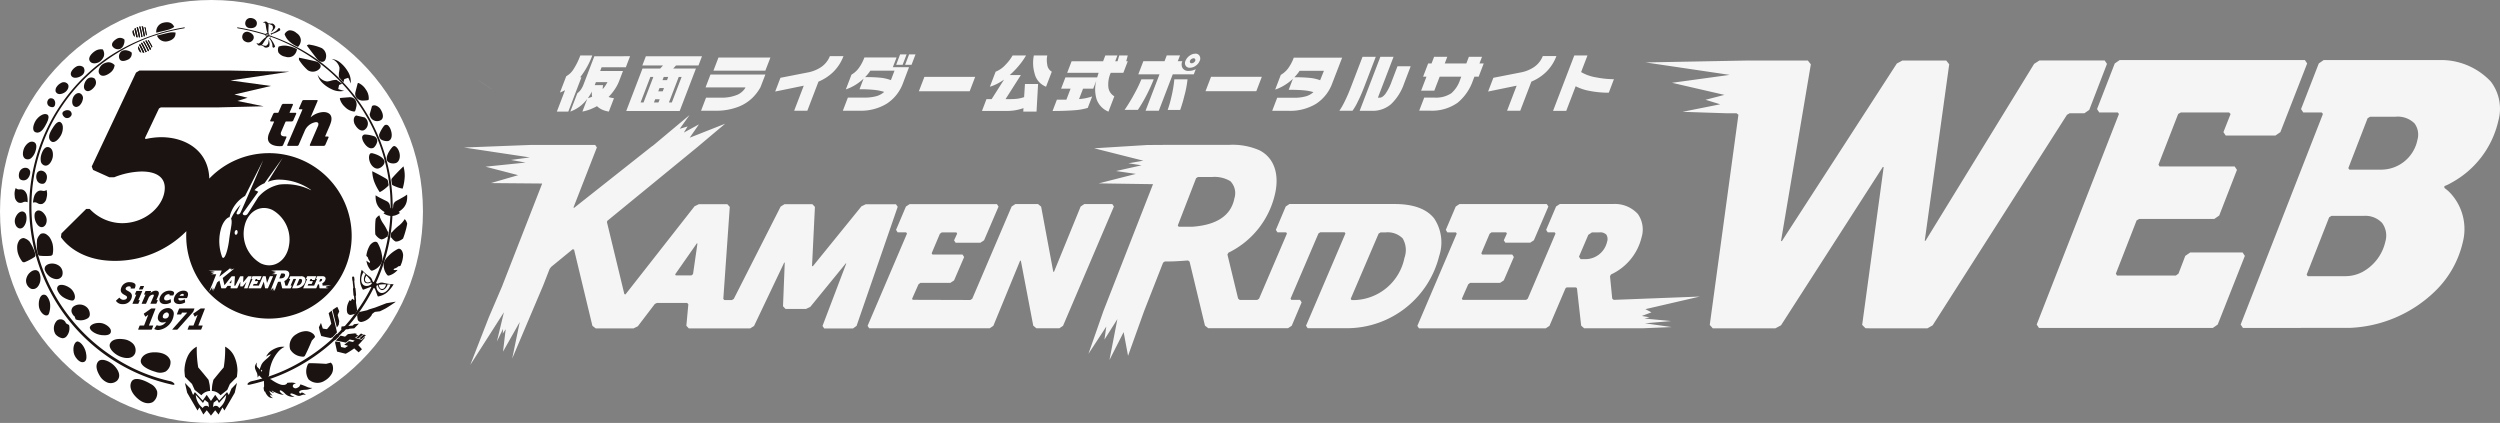 <svg id="logo_ft" xmlns="http://www.w3.org/2000/svg" width="277.805" height="47" viewBox="0 0 277.805 47">
  <rect x="0" y="0" width="277.805" height="47" fill="#808080" stroke="none"/>
  <g id="_50th_白黒" data-name="50th_白黒" transform="translate(0 0.113)">
    <circle id="椭圆_3" data-name="椭圆 3" cx="23.5" cy="23.5" r="23.5" transform="translate(0 -0.113)" fill="#fff"/>
    <path id="路径_1903" data-name="路径 1903" d="M313.916,212.445a20.139,20.139,0,0,1-6.393-2.616,20.2,20.2,0,0,1-.621-33.842,21.5,21.5,0,0,1,8.37-3.244c.053-.009.083.088-.041.108a24.034,24.034,0,0,0-3.853,1.008A20.862,20.862,0,0,0,307,176.124a20.008,20.008,0,0,0-7.5,23.394,19.991,19.991,0,0,0,8.191,10.053,18.7,18.7,0,0,0,6.016,2.489C314.1,212.143,314.416,212.555,313.916,212.445Z" transform="translate(-294.787 -169.815)" fill="#1a1311"/>
    <path id="路径_1904" data-name="路径 1904" d="M440.073,212.445a20.141,20.141,0,0,0,6.393-2.616,20.2,20.2,0,0,0,.62-33.842,21.5,21.5,0,0,0-8.37-3.244c-.053-.009-.083.088.041.108a24.031,24.031,0,0,1,3.853,1.008,20.854,20.854,0,0,1,4.384,2.265,19.96,19.96,0,0,1-.689,33.447,18.694,18.694,0,0,1-6.016,2.489C439.89,212.143,439.573,212.555,440.073,212.445Z" transform="translate(-412.315 -169.815)" fill="#1a1311"/>
    <g id="组_2258" data-name="组 2258" transform="translate(41.008 16.115)">
      <path id="路径_1905" data-name="路径 1905" d="M529.582,258.727c.074.291-.251.692-.639.807s-.834-.262-1-.778-.018-.853.111-.9a.493.493,0,0,1,.288.02C528.831,258,529.479,258.323,529.582,258.727Z" transform="translate(-527.872 -257.048)" fill="#1a1311"/>
      <path id="路径_1906" data-name="路径 1906" d="M539.852,254.613c.1.281.6.427.985.3s.537-.689.379-1.207-.47-.712-.6-.679a.494.494,0,0,0-.226.18C540.058,253.59,539.708,254.223,539.852,254.613Z" transform="translate(-537.856 -253.024)" fill="#1a1311"/>
    </g>
    <g id="组_2259" data-name="组 2259" transform="translate(40.234 13.756)">
      <path id="路径_1907" data-name="路径 1907" d="M523.462,245.212a3.653,3.653,0,0,1,1.114.226.605.605,0,0,1,.27.534,1.262,1.262,0,0,1-.386.7c-.461.27-.925-.244-1.1-.557a1.194,1.194,0,0,1-.2-.594A.33.33,0,0,1,523.462,245.212Z" transform="translate(-523.157 -244.137)" fill="#1a1311"/>
      <path id="路径_1908" data-name="路径 1908" d="M535.2,238.762a3.658,3.658,0,0,0-.56.989.606.606,0,0,0,.226.554,1.262,1.262,0,0,0,.78.166c.506-.17.423-.858.3-1.195a1.194,1.194,0,0,0-.315-.543A.329.329,0,0,0,535.2,238.762Z" transform="translate(-532.744 -238.666)" fill="#1a1311"/>
    </g>
    <g id="组_2260" data-name="组 2260" transform="translate(39.31 11.593)">
      <path id="路径_1909" data-name="路径 1909" d="M517.8,232.354c.187.046.949.216.949.216a1.252,1.252,0,0,1,.236.255.835.835,0,0,1-.3,1.153c-.258.144-.688,0-1.047-.66C517.537,233.138,517.41,232.55,517.8,232.354Z" transform="translate(-517.534 -231.228)" fill="#1a1311"/>
      <path id="路径_1910" data-name="路径 1910" d="M528.528,225.576c-.049.186-.264.937-.264.937a1.255,1.255,0,0,0,.111.329.836.836,0,0,0,1.157.287c.25-.158.331-.6-.079-1.234C529.342,225.722,528.886,225.329,528.528,225.576Z" transform="translate(-526.501 -225.497)" fill="#1a1311"/>
    </g>
    <g id="组_2261" data-name="组 2261" transform="translate(37.766 9.109)">
      <path id="路径_1911" data-name="路径 1911" d="M509.183,220.006a.716.716,0,0,1,.644.263.953.953,0,0,1,.127.829,2.255,2.255,0,0,1-.114.413.132.132,0,0,1-.108.086,1.669,1.669,0,0,1-1.033-.516,1.863,1.863,0,0,1-.559-.889c-.007-.052.01-.1.057-.106C508.331,220.072,508.792,220.034,509.183,220.006Z" transform="translate(-508.137 -218.421)" fill="#1a1311"/>
      <path id="路径_1912" data-name="路径 1912" d="M518.549,211.378a.716.716,0,0,0,.151.679.953.953,0,0,0,.8.266,2.253,2.253,0,0,0,.426-.043.132.132,0,0,0,.1-.092,1.67,1.67,0,0,0-.334-1.106,1.864,1.864,0,0,0-.781-.7c-.05-.016-.1-.007-.114.038C518.759,210.55,518.643,211,518.549,211.378Z" transform="translate(-516.816 -210.373)" fill="#1a1311"/>
    </g>
    <g id="组_2262" data-name="组 2262" transform="translate(35.285 6.434)">
      <path id="路径_1913" data-name="路径 1913" d="M494.1,205.358a2.243,2.243,0,0,0,.514-.111,2.434,2.434,0,0,1,.506-.069.124.124,0,0,1,.069.029l.588.4c-.069.024-.346.134-.346.134l-.1.454a4.137,4.137,0,0,0,.662.2,2.079,2.079,0,0,1-1.408-.186,3.619,3.619,0,0,1-1.089-.775,1.8,1.8,0,0,1-.456-.865,1.207,1.207,0,0,0,.346.461A1.342,1.342,0,0,0,494.1,205.358Z" transform="translate(-493.034 -202.85)" fill="#1a1311"/>
      <path id="路径_1914" data-name="路径 1914" d="M503.305,195.056a2.247,2.247,0,0,1-.053.523,2.415,2.415,0,0,0-.012.511.124.124,0,0,0,.036.065c.019.022.413.479.466.539.016-.071.095-.358.095-.358l.439-.153a4.153,4.153,0,0,1,.274.636,2.079,2.079,0,0,0-.342-1.378,3.621,3.621,0,0,0-.892-1,1.8,1.8,0,0,0-.911-.356,1.208,1.208,0,0,1,.5.292A1.343,1.343,0,0,1,503.305,195.056Z" transform="translate(-500.866 -194.088)" fill="#1a1311"/>
    </g>
    <g id="组_2263" data-name="组 2263" transform="translate(33.216 4.837)">
      <path id="路径_1915" data-name="路径 1915" d="M480.444,193.252c.668.131,1.631.351,1.935.429a.786.786,0,0,1,.381.265.392.392,0,0,1-.022.52,1.022,1.022,0,0,1-1.324.174,5.336,5.336,0,0,1-.9-1.041.291.291,0,0,1-.078-.153A1.245,1.245,0,0,1,480.444,193.252Z" transform="translate(-480.434 -191.792)" fill="#1a1311"/>
      <path id="路径_1916" data-name="路径 1916" d="M485.792,184.465c.4.551,1,1.333,1.2,1.576a.785.785,0,0,0,.4.235.392.392,0,0,0,.463-.238,1.022,1.022,0,0,0-.4-1.274,5.34,5.34,0,0,0-1.323-.381.292.292,0,0,0-.171-.007A1.225,1.225,0,0,0,485.792,184.465Z" transform="translate(-484.912 -184.366)" fill="#1a1311"/>
    </g>
    <g id="组_2264" data-name="组 2264" transform="translate(30.886 3.245)">
      <path id="路径_1917" data-name="路径 1917" d="M466.331,185.192a1.9,1.9,0,0,1,.982-.079,3.362,3.362,0,0,1,1.047.365,1.072,1.072,0,0,1-.41.735.984.984,0,0,1-.888.1,1.124,1.124,0,0,1-.754-.458A.814.814,0,0,1,466.331,185.192Z" transform="translate(-466.249 -183.373)" fill="#1a1311"/>
      <path id="路径_1918" data-name="路径 1918" d="M470.751,175.119a1.9,1.9,0,0,0,.547.819,3.36,3.36,0,0,0,.936.594,1.072,1.072,0,0,0,.321-.778.984.984,0,0,0-.476-.756,1.124,1.124,0,0,0-.826-.307A.815.815,0,0,0,470.751,175.119Z" transform="translate(-470.011 -174.679)" fill="#1a1311"/>
    </g>
    <g id="组_2265" data-name="组 2265" transform="translate(14.726 2.821)">
      <path id="路径_1919" data-name="路径 1919" d="M376.134,173.431c-.039-.244-.115-.683-.173-.936a.722.722,0,0,1,.126.084l0,.007c.041.227.091.547.127.783A.213.213,0,0,1,376.134,173.431Z" transform="translate(-374.633 -172.429)" fill="#1a1311"/>
      <path id="路径_1920" data-name="路径 1920" d="M367.962,174.463a7.645,7.645,0,0,1,.186.746.328.328,0,0,1-.142-.126.618.618,0,0,1-.121-.295.373.373,0,0,1,0-.137A.432.432,0,0,1,367.962,174.463Z" transform="translate(-367.879 -174.074)" fill="#1a1311"/>
      <path id="路径_1921" data-name="路径 1921" d="M369.521,174.247c-.05-.006-.1-.012-.144-.021-.053-.239-.161-.723-.216-.921a.877.877,0,0,1,.13-.087l0,.007A9.245,9.245,0,0,1,369.521,174.247Z" transform="translate(-368.95 -173.035)" fill="#1a1311"/>
      <path id="路径_1922" data-name="路径 1922" d="M371.044,173.664c-.048,0-.093.009-.134.008a9.151,9.151,0,0,0-.243-1.064l-.008-.021a.976.976,0,0,1,.133-.056l.01.028A9.665,9.665,0,0,1,371.044,173.664Z" transform="translate(-370.202 -172.46)" fill="#1a1311"/>
      <path id="路径_1923" data-name="路径 1923" d="M372.769,173.28l-.115.017a6.8,6.8,0,0,0-.237-1.138l-.005-.014a.349.349,0,0,1,.088-.023c.014,0,.024,0,.038-.006A8.919,8.919,0,0,1,372.769,173.28Z" transform="translate(-371.667 -172.112)" fill="#1a1311"/>
      <path id="路径_1924" data-name="路径 1924" d="M374.3,173.218c-.048-.248-.187-.931-.239-1.121a.463.463,0,0,1,.151.018,9.218,9.218,0,0,1,.207,1.052A.7.7,0,0,1,374.3,173.218Z" transform="translate(-373.042 -172.096)" fill="#1a1311"/>
      <path id="路径_1925" data-name="路径 1925" d="M369.493,173.036c-.036-.237-.086-.557-.127-.783l0-.007a.728.728,0,0,0-.126-.084c.058.253.134.692.173.936A.212.212,0,0,0,369.493,173.036Zm-.21.131a9.244,9.244,0,0,0-.207-1.052.462.462,0,0,0-.151-.018c.052.191.191.873.239,1.121A.7.7,0,0,0,369.283,173.167Zm-.5-1.068c-.014.005-.024,0-.038.006a.347.347,0,0,0-.088.023l.005.014a6.8,6.8,0,0,1,.237,1.138l.115-.017A8.913,8.913,0,0,0,368.781,172.1Zm-.271.1-.01-.028a.972.972,0,0,0-.133.056l.008.021a9.147,9.147,0,0,1,.243,1.064c.041,0,.086-.007.134-.008A9.676,9.676,0,0,0,368.51,172.2Zm-.257.092,0-.007a.874.874,0,0,0-.13.087c.054.2.163.682.216.921.043.009.094.015.144.021A9.246,9.246,0,0,0,368.253,172.288Zm-.259.2a.432.432,0,0,0-.078.188c.032.134.08.293.122.431a.328.328,0,0,0,.142.126A7.637,7.637,0,0,0,367.994,172.485Z" transform="translate(-367.91 -172.096)" fill="#1a1311"/>
      <path id="路径_1926" data-name="路径 1926" d="M378.169,181.382c.124.213.343.6.458.834a.721.721,0,0,0,.045-.145l0-.007c-.112-.2-.276-.481-.4-.686A.214.214,0,0,0,378.169,181.382Z" transform="translate(-376.479 -179.849)" fill="#1a1311"/>
      <path id="路径_1927" data-name="路径 1927" d="M372.014,186.236a7.672,7.672,0,0,0-.329-.7.327.327,0,0,0-.03.187.618.618,0,0,0,.093.3.379.379,0,0,0,.086.106A.433.433,0,0,0,372.014,186.236Z" transform="translate(-371.033 -183.332)" fill="#1a1311"/>
      <path id="路径_1928" data-name="路径 1928" d="M372.471,184.015c-.035.037-.07.073-.1.107.11.218.333.662.416.849a.9.9,0,0,0,.155-.015l0-.007A9.322,9.322,0,0,0,372.471,184.015Z" transform="translate(-371.635 -182.057)" fill="#1a1311"/>
      <path id="路径_1929" data-name="路径 1929" d="M373.726,183.01c-.038.03-.078.052-.109.079a9.165,9.165,0,0,1,.485.977l.008.021a.966.966,0,0,0,.138-.041l-.01-.029A9.663,9.663,0,0,0,373.726,183.01Z" transform="translate(-372.674 -181.217)" fill="#1a1311"/>
      <path id="路径_1930" data-name="路径 1930" d="M375.141,182.179l-.1.06a6.81,6.81,0,0,1,.537,1.031l.005.014a.342.342,0,0,0,.083-.038c.014-.005.019-.015.033-.02A8.9,8.9,0,0,0,375.141,182.179Z" transform="translate(-373.864 -180.523)" fill="#1a1311"/>
      <path id="路径_1931" data-name="路径 1931" d="M376.543,181.626c.12.223.444.839.525,1.019a.46.46,0,0,0,.106-.11,9.187,9.187,0,0,0-.506-.946A.7.7,0,0,0,376.543,181.626Z" transform="translate(-375.12 -180.03)" fill="#1a1311"/>
      <path id="路径_1932" data-name="路径 1932" d="M372.723,181.382c.124.213.343.6.458.834a.721.721,0,0,0,.045-.145l0-.007c-.112-.2-.276-.481-.4-.686A.214.214,0,0,0,372.723,181.382Zm-.267.063c.12.223.444.839.525,1.019a.461.461,0,0,0,.105-.11,9.171,9.171,0,0,0-.506-.946A.7.7,0,0,0,372.456,181.445Zm-.147.061-.1.06a6.814,6.814,0,0,1,.537,1.031l.005.014a.343.343,0,0,0,.083-.038c.014-.005.019-.015.033-.02A8.915,8.915,0,0,0,372.309,181.506Zm-.225.137c-.038.03-.078.052-.109.079a9.151,9.151,0,0,1,.485.977l.008.021a.957.957,0,0,0,.138-.041l-.01-.029A9.674,9.674,0,0,0,372.084,181.642Zm-.215.165c-.035.037-.07.073-.1.107.11.218.333.662.416.849a.9.9,0,0,0,.155-.015l0-.007A9.339,9.339,0,0,0,371.87,181.807Zm-.184.251a.327.327,0,0,0-.03.187c.056.133.119.288.179.411a.433.433,0,0,0,.179.1A7.672,7.672,0,0,0,371.686,182.058Z" transform="translate(-371.033 -179.849)" fill="#1a1311"/>
    </g>
    <g id="组_2266" data-name="组 2266" transform="translate(12.448 4.097)">
      <path id="路径_1933" data-name="路径 1933" d="M355.388,180.047a1.046,1.046,0,0,1-.052.5.893.893,0,0,1-.346.5.721.721,0,0,1-.936-.255c-.2-.39.321-.733.5-.84A.719.719,0,0,1,355.388,180.047Z" transform="translate(-354.01 -179.863)" fill="#1a1311"/>
      <path id="路径_1934" data-name="路径 1934" d="M360.068,188.475a1.043,1.043,0,0,0-.452-.218.892.892,0,0,0-.611.029.721.721,0,0,0-.275.931c.229.372.792.112.976.019A.719.719,0,0,0,360.068,188.475Z" transform="translate(-357.885 -186.846)" fill="#1a1311"/>
    </g>
    <g id="组_2267" data-name="组 2267" transform="translate(9.914 5.362)">
      <path id="路径_1935" data-name="路径 1935" d="M340.214,188.315a1.279,1.279,0,0,1-.494.645c-.225.153-.824.309-1.069-.08s.193-.866.577-1.117a1.18,1.18,0,0,1,.864-.181A.963.963,0,0,1,340.214,188.315Z" transform="translate(-338.58 -187.562)" fill="#1a1311"/>
      <path id="路径_1936" data-name="路径 1936" d="M346.078,196.333a1.277,1.277,0,0,0-.756.3c-.209.174-.524.706-.218,1.049s.885.054,1.233-.246a1.18,1.18,0,0,0,.412-.78A.963.963,0,0,0,346.078,196.333Z" transform="translate(-343.926 -194.892)" fill="#1a1311"/>
    </g>
    <g id="组_2268" data-name="组 2268" transform="translate(7.867 7.199)">
      <path id="路径_1937" data-name="路径 1937" d="M327.525,198.9a.651.651,0,0,1-.153.9c-.294.248-.95.445-1.188.061-.219-.354.193-.8.477-.981A.715.715,0,0,1,327.525,198.9Z" transform="translate(-326.122 -198.746)" fill="#1a1311"/>
      <path id="路径_1938" data-name="路径 1938" d="M336.213,206.745a.651.651,0,0,0-.905.141c-.251.291-.457.944-.077,1.187.351.224.8-.182.987-.464A.715.715,0,0,0,336.213,206.745Z" transform="translate(-333.56 -205.323)" fill="#1a1311"/>
    </g>
    <g id="组_2269" data-name="组 2269" transform="translate(6.162 9.028)">
      <path id="路径_1939" data-name="路径 1939" d="M317.113,210.086c.2.25.011.779-.485,1.005-.152.069-.652.269-.865-.181a.663.663,0,0,1,.132-.542,1.23,1.23,0,0,1,.454-.395A.572.572,0,0,1,317.113,210.086Z" transform="translate(-315.742 -209.883)" fill="#1a1311"/>
      <path id="路径_1940" data-name="路径 1940" d="M327.934,217.213c-.293-.122-.754.2-.838.737-.026.165-.084.7.406.785a.664.664,0,0,0,.487-.273,1.23,1.23,0,0,0,.258-.543A.573.573,0,0,0,327.934,217.213Z" transform="translate(-325.216 -215.987)" fill="#1a1311"/>
    </g>
    <g id="组_2270" data-name="组 2270" transform="translate(5.253 10.81)">
      <path id="路径_1941" data-name="路径 1941" d="M320.853,228.8a.665.665,0,0,1,.344.026.422.422,0,0,1,.212.21.36.36,0,0,1-.066.44.5.5,0,0,1-.594.149.662.662,0,0,1-.326-.434.314.314,0,0,1,.133-.267A.866.866,0,0,1,320.853,228.8Z" transform="translate(-318.744 -227.469)" fill="#1a1311"/>
      <path id="路径_1942" data-name="路径 1942" d="M311.089,221.183a.667.667,0,0,0-.135-.317.421.421,0,0,0-.267-.133.36.36,0,0,0-.4.2.505.505,0,0,0,.049.61.662.662,0,0,0,.515.17.314.314,0,0,0,.21-.212A.871.871,0,0,0,311.089,221.183Z" transform="translate(-310.211 -220.73)" fill="#1a1311"/>
    </g>
    <g id="组_2271" data-name="组 2271" transform="translate(3.686 12.556)">
      <path id="路径_1943" data-name="路径 1943" d="M302.227,231.41c.25.13.159.543-.041.931-.236.458-.607,1.2-1.175,1.069-.552-.123-.326-.874-.071-1.3S301.815,231.2,302.227,231.41Z" transform="translate(-300.67 -231.358)" fill="#1a1311"/>
      <path id="路径_1944" data-name="路径 1944" d="M312.688,236.706c-.237-.152-.55.133-.787.5-.28.433-.734,1.122-.341,1.551s.92-.153,1.163-.587S313.079,236.956,312.688,236.706Z" transform="translate(-309.643 -235.793)" fill="#1a1311"/>
    </g>
    <g id="组_2272" data-name="组 2272" transform="translate(2.547 15.629)">
      <path id="路径_1945" data-name="路径 1945" d="M294.938,250.1c.4.16.324.707.134,1.185a1.558,1.558,0,0,1-.362.548.585.585,0,0,1-.713.127c-.428-.255-.241-1-.064-1.3C294.157,250.285,294.538,249.944,294.938,250.1Z" transform="translate(-293.736 -250.063)" fill="#1a1311"/>
      <path id="路径_1946" data-name="路径 1946" d="M306.622,253.72c-.414-.121-.691.357-.836.85a1.557,1.557,0,0,0-.053.654.585.585,0,0,0,.483.54c.494.063.807-.64.853-.985C307.126,254.343,307.036,253.841,306.622,253.72Z" transform="translate(-303.75 -253.103)" fill="#1a1311"/>
    </g>
    <g id="组_2273" data-name="组 2273" transform="translate(32.147 36.683)">
      <path id="路径_1947" data-name="路径 1947" d="M476.792,378.889l-.358.4s-.22.521-.436.993c-.158.346-.326.676-.34.7a.26.26,0,0,1-.142.095,1.854,1.854,0,0,1-.7-.133,1.62,1.62,0,0,1-.792-.687,1.447,1.447,0,0,1,.677-1.669,2.063,2.063,0,0,1,1.054-.349,1.261,1.261,0,0,1,.914.382A.906.906,0,0,1,476.792,378.889Z" transform="translate(-473.928 -378.237)" fill="#1a1311"/>
      <path id="路径_1948" data-name="路径 1948" d="M488.1,399.537l-.519.138s-.564-.039-1.082-.06c-.38-.015-.751-.015-.778-.013a.261.261,0,0,0-.148.084,1.859,1.859,0,0,0-.2.689,1.62,1.62,0,0,0,.255,1.017,1.447,1.447,0,0,0,1.795.151,2.062,2.062,0,0,0,.788-.782,1.262,1.262,0,0,0,.073-.988A.91.91,0,0,0,488.1,399.537Z" transform="translate(-483.489 -396.038)" fill="#1a1311"/>
    </g>
    <g id="组_2274" data-name="组 2274" transform="translate(35.433 33.983)">
      <path id="路径_1949" data-name="路径 1949" d="M495.364,364.348s.158.613.309,1.234c.136.561.266,1.134.275,1.182a6.06,6.06,0,0,1-.5.542l-.213.088c-.34-.054-.747-.159-1.038-.224a7.667,7.667,0,0,1-.261-.964l.232-.494.2.629a2.729,2.729,0,0,0,.469.069,6.583,6.583,0,0,0,.476-.6c-.085-.418-.225-.906-.291-1.174C495.127,364.532,495.262,364.437,495.364,364.348Z" transform="translate(-493.934 -363.929)" fill="#1a1311"/>
      <path id="路径_1950" data-name="路径 1950" d="M503.692,361.8a4.925,4.925,0,0,0-.532.351l.483,1.955.215-.318.05-.406-.176-.669.177-.406A4.016,4.016,0,0,0,503.692,361.8Z" transform="translate(-501.644 -361.8)" fill="#1a1311"/>
      <path id="路径_1951" data-name="路径 1951" d="M510.156,373.258l-.148.152-1.239.1-.05.346.152-.008-.1.1-.077,0-.028.214.323-.066.254-.272.273-.011.142-.058.518-.041.52-.525Z" transform="translate(-506.248 -371.325)" fill="#1a1311"/>
      <path id="路径_1952" data-name="路径 1952" d="M503.962,380.25l-.48.487-.253-.258L503.7,380a.278.278,0,0,0,.076.186A.285.285,0,0,0,503.962,380.25Z" transform="translate(-501.703 -377.007)" fill="#1a1311"/>
      <path id="路径_1953" data-name="路径 1953" d="M507.9,380.463l-.747-.2.353-.3-.244-.046.108-.095-.227-.071-.783.087-.316.284-.508-.115-.52.544c.324.07,1.122.232,1.122.232l.419-.35.555.122-.2.156-.44-.094-.522.408.428.118-.335.224-.448-.094-.1-.537-.514-.086-.047.131.22,1,.96.24a8.163,8.163,0,0,0,.948-.6c.091.093.491.441.491.441l.365-.338-.063-.081-.35-.392s.2-.195.347-.367l.416-.473-.089-.02Z" transform="translate(-503.132 -376.806)" fill="#1a1311"/>
      <path id="路径_1954" data-name="路径 1954" d="M519.482,380.414l-.257-.072.527-.457.241.082Z" transform="translate(-515.071 -376.915)" fill="#1a1311"/>
      <path id="路径_1955" data-name="路径 1955" d="M521.97,380.594l-.242-.081-.5.44.267.073Z" transform="translate(-516.742 -377.44)" fill="#1a1311"/>
    </g>
    <g id="组_2275" data-name="组 2275" transform="translate(38.542 30.602)">
      <path id="路径_1956" data-name="路径 1956" d="M513.673,341.3c.01.037.034.286.039.324s-.032.05-.028.1.079.739.083.767a.075.075,0,0,1,.048.061c0,.023.023.2.038.361s.029.35.03.363c0,.058-.041.1-.038.144s.046.479.042.525a1.224,1.224,0,0,0-.009.2c0,.031.033.225.062.416l.062.4a.153.153,0,0,1-.02.1c-.02.035-.14.229-.155.254a.152.152,0,0,1-.076.065c-.035.012-.381.1-.472.116a.406.406,0,0,1-.376-.267,1.362,1.362,0,0,1-.04-.422,1.682,1.682,0,0,1,.1-.53,2.327,2.327,0,0,1,.213-.428l.126.1.148-.257.244.167s-.029-.4-.032-.426c-.008-.067-.057-.076-.063-.133s-.053-.657-.056-.7a.116.116,0,0,1,.04-.095c-.011-.062-.077-.744-.081-.776s-.017-.021-.025-.06-.035-.306-.036-.331.024-.019.02-.052.028-.051.087-.057.082,0,.092.037S513.667,341.275,513.673,341.3Z" transform="translate(-512.859 -341.213)" fill="#1a1311"/>
      <path id="路径_1957" data-name="路径 1957" d="M521.467,359.814a2.242,2.242,0,0,1-.32.383,1.678,1.678,0,0,1-.457.289,1.361,1.361,0,0,1-.407.115.406.406,0,0,1-.385-.254c-.014-.093-.061-.446-.062-.482a.152.152,0,0,1,.033-.095c.018-.023.155-.2.181-.237a.152.152,0,0,1,.084-.054l.394-.087c.189-.042.38-.085.41-.093a1.236,1.236,0,0,0,.179-.08c.042-.02.655-.2.7-.215s1.023-.389,1.134-.435a.884.884,0,0,1,.249-.071c.064-.007.782-.133.842-.143s.07,0,.038.032-.842.582-1.111.725-.535.268-.6.3c-.08.012-.559.067-.559.067a2.453,2.453,0,0,0-.32.245C521.446,359.766,521.479,359.8,521.467,359.814Z" transform="translate(-518.689 -355.537)" fill="#1a1311"/>
    </g>
    <path id="路径_1958" data-name="路径 1958" d="M524.841,338.292c-.262-.036-.492-.1-.634-.127a.825.825,0,0,0-.3.024c-.118.039-.25.094-.25.094s-.15-.058-.266-.11-.26-.127-.26-.127-.045-.135-.094-.25a.827.827,0,0,0-.183-.245c-.118-.086-.315-.219-.515-.392-.235-.2-.437-.419-.437-.419a3.876,3.876,0,0,0-.194,1.1,2.071,2.071,0,0,0,.1.616,3.068,3.068,0,0,0,.193.438.083.083,0,0,0,.111.048c.042-.011.693-.27.751-.29s.07-.028.114-.008.174.074.174.074.124.061.169.081.046.036.069.091.259.717.278.755a.083.083,0,0,0,.109.052,3.05,3.05,0,0,0,.456-.145,2.064,2.064,0,0,0,.526-.334,3.871,3.871,0,0,0,.694-.869S525.147,338.335,524.841,338.292Zm-2.416-.911a2.587,2.587,0,0,1,.508.639c-.1.067-.361.2-.52.088S522.174,337.794,522.425,337.381Zm-.211,1.116c-.445-.186-.482-.915-.109-1.492.066.078.22.239.22.239-.221.3-.247.8,0,.941a.589.589,0,0,0,.631-.079l.071.163A.759.759,0,0,1,522.214,338.5Zm2.4-.126c-.144.46-.349.534-.538.489s-.258-.326-.277-.449A2.591,2.591,0,0,1,524.614,338.371Zm-.7.9a.759.759,0,0,1-.368-.763l.169-.055a.59.59,0,0,0,.358.525c.269.1.626-.252.709-.619,0,0,.223.009.325.007C524.92,339.024,524.349,339.477,523.915,339.267Z" transform="translate(-481.709 -306.873)" fill="#1a1311"/>
    <g id="组_2276" data-name="组 2276" transform="translate(40.711 26.751)">
      <path id="路径_1959" data-name="路径 1959" d="M527.3,317.881a3.956,3.956,0,0,1,.531,1.74,1.11,1.11,0,0,1-.257.768,1.744,1.744,0,0,1-.856.594.212.212,0,0,1-.208-.084,1.916,1.916,0,0,1-.442-1.028,1.647,1.647,0,0,0,.385.262c0-.068,0-.1.009-.171a1.069,1.069,0,0,1-.246-.473,1,1,0,0,1-.16-.153,2.955,2.955,0,0,1,.408-1.189C526.775,317.769,527.127,317.673,527.3,317.881Z" transform="translate(-526.06 -317.773)" fill="#1a1311"/>
      <path id="路径_1960" data-name="路径 1960" d="M539.377,322.495a3.959,3.959,0,0,0-1.4,1.168,1.112,1.112,0,0,0-.2.784,1.746,1.746,0,0,0,.393.965.212.212,0,0,0,.22.043,1.914,1.914,0,0,0,.932-.62,1.646,1.646,0,0,1-.465.009c.036-.057.049-.083.086-.148a1.071,1.071,0,0,0,.465-.262,1,1,0,0,0,.218-.04,2.957,2.957,0,0,0,.307-1.219C539.882,322.69,539.64,322.417,539.377,322.495Z" transform="translate(-535.847 -321.708)" fill="#1a1311"/>
    </g>
    <g id="组_2277" data-name="组 2277" transform="translate(41.684 23.813)">
      <path id="路径_1961" data-name="路径 1961" d="M532.836,300.718a5.123,5.123,0,0,1,.511.879.377.377,0,0,0,.109.154,2.238,2.238,0,0,1-.1.548l-.088-.012a1.18,1.18,0,0,1-.558.278.835.835,0,0,1-.3-.136,1.616,1.616,0,0,1-.4-.425,9.132,9.132,0,0,1-.016-.919,6.548,6.548,0,0,1,.058-.8,1.171,1.171,0,0,1,.411-.405A2.764,2.764,0,0,0,532.836,300.718Z" transform="translate(-531.989 -299.885)" fill="#1a1311"/>
      <path id="路径_1962" data-name="路径 1962" d="M543.479,303.123a5.13,5.13,0,0,0-.745.692.375.375,0,0,1-.15.116,2.246,2.246,0,0,0-.065.553l.087.014a1.179,1.179,0,0,0,.453.429.834.834,0,0,0,.33-.042,1.614,1.614,0,0,0,.507-.29,9.122,9.122,0,0,0,.283-.875,6.53,6.53,0,0,0,.176-.778,1.17,1.17,0,0,0-.276-.507A2.762,2.762,0,0,1,543.479,303.123Z" transform="translate(-540.789 -302.016)" fill="#1a1311"/>
    </g>
    <path id="路径_1963" data-name="路径 1963" d="M534.1,288.244a1.615,1.615,0,0,0,.908-.338l-.146-.126a2.518,2.518,0,0,0,.58-.493,1.67,1.67,0,0,0,.313-.644,2.531,2.531,0,0,0,.044-.778,4.648,4.648,0,0,1-.572.358c-.185.111-.513.28-.662.368a.624.624,0,0,0-.3.457c-.016.129-.022.251-.022.251a2.537,2.537,0,0,0-.158.209,2.564,2.564,0,0,0-.166-.2s-.011-.121-.033-.249a.624.624,0,0,0-.32-.444c-.153-.082-.488-.237-.677-.34a4.651,4.651,0,0,1-.587-.334,2.539,2.539,0,0,0,.077.776,1.667,1.667,0,0,0,.34.63,2.514,2.514,0,0,0,.6.468l-.14.132A1.616,1.616,0,0,0,534.1,288.244Z" transform="translate(-490.563 -264.355)" fill="#1a1311"/>
    <g id="组_2278" data-name="组 2278" transform="translate(41.363 18.373)">
      <path id="路径_1964" data-name="路径 1964" d="M530.032,270.056s.411.2.829.426c.348.188.7.389.767.442a.328.328,0,0,1,.145.2c.022.1.068.377.074.415a.144.144,0,0,1-.024.119,1.587,1.587,0,0,1-.152.155c-.066.059-.146.127-.248.209a3.031,3.031,0,0,1-.557.361,5.576,5.576,0,0,1-.626-1.2A3.736,3.736,0,0,1,530.032,270.056Z" transform="translate(-530.032 -269.516)" fill="#1a1311"/>
      <path id="路径_1965" data-name="路径 1965" d="M544.358,266.768s-.331.316-.661.658c-.275.285-.546.583-.6.654a.327.327,0,0,0-.076.24c.01.1.05.38.056.417a.144.144,0,0,0,.059.106,1.594,1.594,0,0,0,.192.1c.081.037.178.076.3.124a3.033,3.033,0,0,0,.641.175,5.576,5.576,0,0,0,.231-1.333A3.736,3.736,0,0,0,544.358,266.768Z" transform="translate(-540.889 -266.768)" fill="#1a1311"/>
    </g>
    <g id="组_2279" data-name="组 2279" transform="translate(2.094 18.526)">
      <path id="路径_1966" data-name="路径 1966" d="M291.191,267.945a.674.674,0,0,1,.731-.2.521.521,0,0,1,.316.37,1,1,0,0,1-.211.71.638.638,0,0,1-.892.166C290.893,268.809,290.953,268.181,291.191,267.945Z" transform="translate(-290.98 -267.703)" fill="#1a1311"/>
      <path id="路径_1967" data-name="路径 1967" d="M303.892,270.119a.674.674,0,0,0-.611-.45.521.521,0,0,0-.428.232,1,1,0,0,0-.058.738.638.638,0,0,0,.773.475C303.861,271.032,304.03,270.424,303.892,270.119Z" transform="translate(-300.817 -269.346)" fill="#1a1311"/>
    </g>
    <g id="组_2280" data-name="组 2280" transform="translate(1.618 20.783)">
      <path id="路径_1968" data-name="路径 1968" d="M288.659,281.586c.339-.029.605.11.79.579a2.816,2.816,0,0,1,.076.862.557.557,0,0,0-.472-.022.66.66,0,0,1-.576.032.84.84,0,0,1-.379-.7,1.574,1.574,0,0,1,.114-.9A.487.487,0,0,0,288.659,281.586Z" transform="translate(-288.078 -281.439)" fill="#1a1311"/>
      <path id="路径_1969" data-name="路径 1969" d="M301.59,282.8c-.333-.07-.614.036-.855.479a2.815,2.815,0,0,0-.181.846.557.557,0,0,1,.471.035.66.66,0,0,0,.568.1.841.841,0,0,0,.462-.65,1.574,1.574,0,0,0,0-.9A.486.486,0,0,1,301.59,282.8Z" transform="translate(-298.505 -282.5)" fill="#1a1311"/>
    </g>
    <g id="组_2281" data-name="组 2281" transform="translate(1.64 23.274)">
      <path id="路径_1970" data-name="路径 1970" d="M288.284,297.98c.208-.51.53-.719.8-.7a.489.489,0,0,1,.384.332,1.611,1.611,0,0,1-.059,1.012c-.216.513-.5.594-.737.519a.622.622,0,0,1-.32-.286A1.044,1.044,0,0,1,288.284,297.98Z" transform="translate(-288.216 -297.167)" fill="#1a1311"/>
      <path id="路径_1971" data-name="路径 1971" d="M302.8,297.214c-.269-.481-.614-.65-.876-.6a.489.489,0,0,0-.34.376,1.611,1.611,0,0,0,.182,1c.277.483.572.528.795.425a.621.621,0,0,0,.283-.323A1.044,1.044,0,0,0,302.8,297.214Z" transform="translate(-299.372 -296.606)" fill="#1a1311"/>
    </g>
    <g id="组_2282" data-name="组 2282" transform="translate(1.907 25.815)">
      <path id="路径_1972" data-name="路径 1972" d="M289.895,316.841a2.645,2.645,0,0,1-.049-.667,1.306,1.306,0,0,1,.147-.5.643.643,0,0,1,.452-.385.363.363,0,0,1,.146-.009,1.656,1.656,0,0,1,.342.149,1.285,1.285,0,0,1,.289.243,6.439,6.439,0,0,1,.331.587,4.55,4.55,0,0,1,.271.688c.053.217.08.34-.058.437a5.743,5.743,0,0,1-.565.328,4.757,4.757,0,0,1-.526.241.284.284,0,0,1-.253-.047A2.783,2.783,0,0,1,289.895,316.841Z" transform="translate(-289.84 -314.75)" fill="#1a1311"/>
      <path id="路径_1973" data-name="路径 1973" d="M304.9,313.223a2.645,2.645,0,0,0-.263-.615,1.311,1.311,0,0,0-.36-.376.643.643,0,0,0-.579-.135.358.358,0,0,0-.134.059,1.652,1.652,0,0,0-.235.289,1.291,1.291,0,0,0-.145.349,6.523,6.523,0,0,0-.024.673,4.54,4.54,0,0,0,.075.735c.053.217.085.339.252.361a5.791,5.791,0,0,0,.653.032,4.777,4.777,0,0,0,.578-.027.285.285,0,0,0,.2-.158A2.786,2.786,0,0,0,304.9,313.223Z" transform="translate(-300.973 -312.074)" fill="#1a1311"/>
    </g>
    <g id="组_2283" data-name="组 2283" transform="translate(2.911 29.174)">
      <path id="路径_1974" data-name="路径 1974" d="M309.882,332.671a1.31,1.31,0,0,0-.877-.121.812.812,0,0,0-.448.238.486.486,0,0,0-.095.448,1.622,1.622,0,0,0,.7.84c.491.26.963.259,1.217-.176A.986.986,0,0,0,309.882,332.671Z" transform="translate(-306.39 -332.523)" fill="#1a1311"/>
      <path id="路径_1975" data-name="路径 1975" d="M295.99,337.81a1.309,1.309,0,0,1,.53-.708.812.812,0,0,1,.484-.151.487.487,0,0,1,.385.247,1.621,1.621,0,0,1,.1,1.089c-.161.532-.493.867-.981.742A.986.986,0,0,1,295.99,337.81Z" transform="translate(-295.95 -336.221)" fill="#1a1311"/>
    </g>
    <g id="组_2284" data-name="组 2284" transform="translate(4.309 31.543)">
      <path id="路径_1976" data-name="路径 1976" d="M304.471,354.845c-.06-.58.113-1.113.409-1.244a.421.421,0,0,1,.465.119,1.673,1.673,0,0,1,.378.944,2.58,2.58,0,0,1-.093.876c-.05.186-.106.289-.222.325C305.029,355.983,304.531,355.425,304.471,354.845Z" transform="translate(-304.459 -352.484)" fill="#1a1311"/>
      <path id="路径_1977" data-name="路径 1977" d="M318.3,347.3c-.474-.339-1.023-.454-1.284-.262a.422.422,0,0,0-.127.463,1.674,1.674,0,0,0,.632.8,2.585,2.585,0,0,0,.807.354c.186.048.3.052.393-.032C319.008,348.351,318.771,347.642,318.3,347.3Z" transform="translate(-314.828 -346.947)" fill="#1a1311"/>
    </g>
    <g id="组_2285" data-name="组 2285" transform="translate(8.157 35.77)">
      <path id="路径_1978" data-name="路径 1978" d="M327.922,386.473c-.123-.7.126-1.125.331-1.214.314-.136.878.5,1.029,1.211.221,1.043-.242,1.059-.365,1.072C328.547,387.58,328.014,387,327.922,386.473Z" transform="translate(-327.889 -383.177)" fill="#1a1311"/>
      <path id="路径_1979" data-name="路径 1979" d="M340.168,372.685c-.712-.052-1.106.239-1.174.452-.1.327.584.823,1.308.9,1.06.116,1.029-.347,1.029-.47C341.332,373.2,340.7,372.724,340.168,372.685Z" transform="translate(-337.161 -372.679)" fill="#1a1311"/>
    </g>
    <g id="组_2286" data-name="组 2286" transform="translate(10.726 37.552)">
      <path id="路径_1980" data-name="路径 1980" d="M343.885,399.435c-.273-.448-.553-1.121-.184-1.58s1.338-.038,1.835.5.708,1.157.271,1.618a1.059,1.059,0,0,1-1.051.215A1.76,1.76,0,0,1,343.885,399.435Z" transform="translate(-343.524 -395.336)" fill="#1a1311"/>
      <path id="路径_1981" data-name="路径 1981" d="M354,383.557c-.52-.075-1.248-.068-1.525.452s.491,1.246,1.176,1.493,1.342.2,1.595-.386a1.059,1.059,0,0,0-.215-1.051A1.76,1.76,0,0,0,354,383.557Z" transform="translate(-350.958 -383.522)" fill="#1a1311"/>
    </g>
    <g id="组_2287" data-name="组 2287" transform="translate(14.496 39.036)">
      <path id="路径_1982" data-name="路径 1982" d="M367.072,412.589c1.04,1.073,1.826.633,1.921.556a1.234,1.234,0,0,0,.444-1.164,1.411,1.411,0,0,0-.747-.839c-.471-.287-1.744-.912-2.108-.222C366.362,411.336,366.458,411.955,367.072,412.589Z" transform="translate(-366.474 -407.643)" fill="#1a1311"/>
      <path id="路径_1983" data-name="路径 1983" d="M375.03,392.562c1.495.017,1.715.891,1.724,1.013a1.234,1.234,0,0,1-.54,1.123,1.412,1.412,0,0,1-1.123.034c-.532-.145-1.862-.64-1.611-1.379C373.632,392.907,374.148,392.552,375.03,392.562Z" transform="translate(-372.303 -392.562)" fill="#1a1311"/>
    </g>
    <g id="组_2288" data-name="组 2288" transform="translate(17.362 2.355)">
      <path id="路径_1984" data-name="路径 1984" d="M385.865,176.125c-.154.03-.58.125-.78.178s-.662.159-.662.159a1.012,1.012,0,0,0,1.214.629c.912-.22.844-.818.849-.961A2.034,2.034,0,0,0,385.865,176.125Z" transform="translate(-384.341 -174.979)" fill="#1a1311"/>
      <path id="路径_1985" data-name="路径 1985" d="M385.367,170.063c-.151.044-.573.153-.776.2s-.662.159-.662.159a1.012,1.012,0,0,1,.8-1.112c.912-.219,1.124.344,1.193.47A2.031,2.031,0,0,1,385.367,170.063Z" transform="translate(-383.924 -169.257)" fill="#1a1311"/>
    </g>
    <g id="组_2289" data-name="组 2289" transform="translate(28.495 2.279)">
      <path id="路径_1986" data-name="路径 1986" d="M452.63,178.071a2.622,2.622,0,0,0,.563.123,1.119,1.119,0,0,0-.224.062.667.667,0,0,0-.184.179c-.055.081-.242.359-.3.453a1.709,1.709,0,0,1-.186.268,2.859,2.859,0,0,0,.374.088.242.242,0,0,0,.178-.056,1.463,1.463,0,0,0,.141-.17c.013-.072.068-.4.083-.472a3.239,3.239,0,0,1,.081.51,1.8,1.8,0,0,1-.027.2.145.145,0,0,1-.047.089.382.382,0,0,1-.1.057.8.8,0,0,1-.2.05.516.516,0,0,1-.193-.043.362.362,0,0,0-.154-.12c-.05-.024-.151-.077-.211-.1-.083.013-.145.025-.2.03a.227.227,0,0,1-.184-.088c-.058-.067-.144-.181-.144-.181h.075a.183.183,0,0,0,.11.052c.062,0,.12-.021.214-.11.047-.044.168-.19.32-.335a2.528,2.528,0,0,1,.4-.32A.478.478,0,0,1,452.63,178.071Z" transform="translate(-451.695 -176.548)" fill="#1a1311"/>
      <path id="路径_1987" data-name="路径 1987" d="M460.611,180.427a1.006,1.006,0,0,0-.09-.521,1.367,1.367,0,0,0-.119-.245,1.069,1.069,0,0,0-.168-.2c.091-.07.191-.141.191-.141s-.03.084-.037.1a.073.073,0,0,0,.011.072,2.733,2.733,0,0,1,.265.373c.048.081.086.149.123.224a2.71,2.71,0,0,1,.121.275.839.839,0,0,1-.158.149A.733.733,0,0,0,460.611,180.427Z" transform="translate(-458.831 -177.589)" fill="#1a1311"/>
      <path id="路径_1988" data-name="路径 1988" d="M456.427,170.132a2.619,2.619,0,0,1,.532.222,1.128,1.128,0,0,1-.148-.18.665.665,0,0,1-.048-.252c0-.1.008-.433.013-.543a1.689,1.689,0,0,0,0-.326,2.832,2.832,0,0,1,.357.143.243.243,0,0,1,.114.148,1.45,1.45,0,0,1,.018.22c-.03.067-.173.366-.2.434a3.235,3.235,0,0,0,.359-.371,1.845,1.845,0,0,0,.092-.179.144.144,0,0,0,.013-.1.371.371,0,0,0-.052-.106.8.8,0,0,0-.132-.154.517.517,0,0,0-.183-.076.362.362,0,0,1-.2.01c-.055-.009-.168-.024-.228-.041-.061-.059-.1-.1-.147-.14a.227.227,0,0,0-.2-.033c-.086.022-.222.066-.222.066l.062.042a.184.184,0,0,1,.12.021c.053.034.086.086.112.213.013.063.029.252.07.458a2.523,2.523,0,0,0,.144.492A.479.479,0,0,0,456.427,170.132Z" transform="translate(-455.432 -168.797)" fill="#1a1311"/>
      <path id="路径_1989" data-name="路径 1989" d="M462.153,173.309a1.008,1.008,0,0,1-.372.375,1.37,1.37,0,0,1-.238.133,1.061,1.061,0,0,1-.254.07c.034.11.075.225.075.225s.023-.086.03-.107a.073.073,0,0,1,.051-.052,2.766,2.766,0,0,0,.431-.154c.085-.039.156-.073.229-.113a2.775,2.775,0,0,0,.257-.156.83.83,0,0,0-.044-.213A.736.736,0,0,1,462.153,173.309Z" transform="translate(-459.713 -172.568)" fill="#1a1311"/>
    </g>
    <g id="组_2290" data-name="组 2290" transform="translate(26.923 1.887)">
      <path id="路径_1990" data-name="路径 1990" d="M442.15,176.111a.517.517,0,0,1,.636-.379c.294.075.713.331.6.744a.63.63,0,0,1-.887.346A.57.57,0,0,1,442.15,176.111Z" transform="translate(-442.129 -174.187)" fill="#1a1311"/>
      <path id="路径_1991" data-name="路径 1991" d="M444.124,166.911a.517.517,0,0,0,.416.612c.3.057.786,0,.859-.421s-.294-.663-.658-.689A.57.57,0,0,0,444.124,166.911Z" transform="translate(-443.787 -166.412)" fill="#1a1311"/>
    </g>
    <g id="组_2291" data-name="组 2291" transform="translate(5.986 33.726)">
      <path id="路径_1992" data-name="路径 1992" d="M316.014,370.661l.346.2a1.4,1.4,0,0,1-.316,1.293.6.6,0,0,1-.41.172,1.316,1.316,0,0,1-.775-.439,1.252,1.252,0,0,1,.144-1.511.629.629,0,0,1,1.011.284Z" transform="translate(-314.672 -368.579)" fill="#1a1311"/>
      <path id="路径_1993" data-name="路径 1993" d="M326.9,361.529l.136.36a1.509,1.509,0,0,0,1.373-.148.561.561,0,0,0,.191-.318,1.064,1.064,0,0,0-.274-.831,1.18,1.18,0,0,0-1.537-.133.6.6,0,0,0-.171.71C326.682,361.31,326.794,361.5,326.9,361.529Z" transform="translate(-324.611 -360.234)" fill="#1a1311"/>
    </g>
    <g id="组_2295" data-name="组 2295" transform="translate(6.766 7.722)">
      <path id="路径_1994" data-name="路径 1994" d="M433.65,343.64l.007,0-.049.333-.016.015h-.174l-.007-.013Z" transform="translate(-414.685 -320.362)" fill="#1a1311"/>
      <g id="组_2294" data-name="组 2294">
        <g id="组_2292" data-name="组 2292" transform="translate(23.01 3.282)">
          <path id="路径_1995" data-name="路径 1995" d="M459.634,227.749l.539-1.241-.026-.043h-.36l-.051-.069.359-.813.111-.077h.4l.051-.034.385-.881.111-.077h1.078l.051.077-.385.881.026.034h.676l.051.077-.359.813-.111.069h-.676l-.06.043-.462,1.078a.619.619,0,0,0-.06.24c0,.265.282.3.471.3h.128l.043.068-.394.924-.111.085c-.068,0-.162.009-.282.009-.488,0-1.284-.162-1.284-.873A1.568,1.568,0,0,1,459.634,227.749Z" transform="translate(-459.497 -224.086)" fill="#1a1311"/>
          <path id="路径_1996" data-name="路径 1996" d="M477.364,224.281a3.722,3.722,0,0,1-.145.436l-.522,1.215.017.034h.317l.052.077-.385.881-.111.077h-1.557l-.051-.077.924-2.139a.3.3,0,0,0,.026-.094c.043-.18.008-.325-.274-.325a1.616,1.616,0,0,0-1.249,1.01l-.668,1.549-.111.077h-1.113l-.043-.077,1.694-3.945-.017-.043h-.325l-.051-.068.385-.89.111-.068h1.549l.051.068-.787,1.84.008.009a2.274,2.274,0,0,1,1.412-.582C477.107,223.246,477.526,223.571,477.364,224.281Z" transform="translate(-470.338 -221.911)" fill="#1a1311"/>
        </g>
        <g id="组_2293" data-name="组 2293" transform="translate(6.123 23.524)">
          <path id="路径_1997" data-name="路径 1997" d="M356.7,347.223l.007-.05.345-.309.04,0a.548.548,0,0,0,.418.229c.378,0,.415-.222.415-.282,0-.265-.7-.262-.7-.813a.945.945,0,0,1,1.019-.866c.222,0,.624.083.624.355a.292.292,0,0,1-.007.053l0,.02a1.179,1.179,0,0,1-.076.249l-.043.033h-.4l-.02-.03a.26.26,0,0,0,.016-.083.12.12,0,0,0-.02-.066c-.033-.05-.079-.067-.172-.067-.226,0-.379.133-.379.269,0,.256.7.262.7.806a.96.96,0,0,1-1.029.9A.833.833,0,0,1,356.7,347.223Z" transform="translate(-356.696 -345.136)" fill="#1a1311"/>
          <path id="路径_1998" data-name="路径 1998" d="M368.93,348.283l-.425.979.01.013h.123l.017.03-.146.342-.043.03h-.6l-.02-.03.425-.979-.01-.013h-.126l-.02-.03.149-.342.043-.03h.6Zm.2-.554-.143.329-.043.03h-.352l-.02-.03.143-.329.043-.026h.352Z" transform="translate(-366.014 -347.28)" fill="#1a1311"/>
          <path id="路径_1999" data-name="路径 1999" d="M375.928,351.254a.987.987,0,0,1-.056.169l-.2.471.01.013h.119l.02.03-.146.342-.047.03h-.6l-.02-.03.352-.8c.007-.017.013-.043.02-.063.017-.07,0-.126-.11-.126a.622.622,0,0,0-.481.392l-.262.6-.043.03h-.431l-.02-.03.425-.979-.01-.013h-.126l-.02-.03.149-.342.043-.03h.568l.02.03s-.06.156-.076.193l.007.007a.885.885,0,0,1,.587-.262C375.828,350.853,375.991,350.979,375.928,351.254Z" transform="translate(-371.179 -349.914)" fill="#1a1311"/>
          <path id="路径_2000" data-name="路径 2000" d="M387.207,350.853c.232,0,.624.073.484.392l-.05.11-.043.03h-.358l-.02-.026c.03-.07-.02-.113-.129-.113a.524.524,0,0,0-.471.395c-.03.133.013.3.259.3a.835.835,0,0,0,.431-.139l.033.017.033.3-.023.05a1.176,1.176,0,0,1-.63.179c-.518,0-.69-.319-.611-.66A1.147,1.147,0,0,1,387.207,350.853Z" transform="translate(-381.264 -349.914)" fill="#1a1311"/>
          <path id="路径_2001" data-name="路径 2001" d="M396.864,350.853c.418,0,.577.229.5.558a1.014,1.014,0,0,1-.1.249l-.05.027h-.879l-.02.013a.026.026,0,0,0,0,.013c-.033.143.06.236.236.236a1.125,1.125,0,0,0,.441-.129l.033.017.036.292-.026.047a1.379,1.379,0,0,1-.607.169c-.5,0-.687-.289-.611-.621A1.12,1.12,0,0,1,396.864,350.853Zm-.4.571h.4l.023-.017c0-.013.01-.03.013-.04a.116.116,0,0,0-.123-.156.392.392,0,0,0-.322.2Z" transform="translate(-389.375 -349.914)" fill="#1a1311"/>
          <path id="路径_2002" data-name="路径 2002" d="M372.346,364.777l.455-1.168-.007-.007-.285.2-.04-.01-.156-.282.01-.047.79-.551.06-.017h.415l.02.03-.724,1.852.01.013h.445l.02.03-.156.4-.043.03h-1.454l-.023-.03.156-.4.043-.03h.441Z" transform="translate(-369.22 -359.978)" fill="#1a1311"/>
          <path id="路径_2003" data-name="路径 2003" d="M383.93,364.176l-.007-.007a.807.807,0,0,1-.352.08.5.5,0,0,1-.551-.524,1.145,1.145,0,0,1,1.1-1.072.625.625,0,0,1,.677.664,1.942,1.942,0,0,1-1.689,1.772,1,1,0,0,1-.465-.1l-.01-.043.249-.375.043-.013a.715.715,0,0,0,.282.06A.929.929,0,0,0,383.93,364.176Zm-.1-.365a.39.39,0,0,0,.418-.388.262.262,0,0,0-.249-.292.5.5,0,0,0-.428.478C383.571,363.808,383.774,363.811,383.83,363.811Z" transform="translate(-378.372 -359.776)" fill="#1a1311"/>
          <path id="路径_2004" data-name="路径 2004" d="M395.316,365.251H394.8l-.01-.023,1.646-1.858-.007-.013h-.554l-.023.017-.06.159-.047.03h-.421l-.023-.03.239-.607.043-.03h1.646l.02.03-.126.319-.033.053-1.722,1.931Z" transform="translate(-388.534 -359.978)" fill="#1a1311"/>
          <path id="路径_2005" data-name="路径 2005" d="M405.776,364.777l.455-1.168-.007-.007-.285.2-.04-.01-.156-.282.01-.047.79-.551.06-.017h.415l.02.03-.723,1.852.01.013h.445l.02.03-.156.4-.043.03h-1.454l-.023-.03.156-.4.043-.03h.441Z" transform="translate(-397.159 -359.978)" fill="#1a1311"/>
        </g>
        <path id="路径_2006" data-name="路径 2006" d="M344.277,224.532a.331.331,0,0,0-.2-.046h-.161l-.02.013-.2.514.01.015h.151c.269-.02.425-.123.463-.309A.181.181,0,0,0,344.277,224.532Zm1.906.623a.239.239,0,0,0-.192-.066h-.054l-.02.015-.309.71.01.013h.041a.577.577,0,0,0,.542-.46A.25.25,0,0,0,346.183,225.154Zm0,0a.239.239,0,0,0-.192-.066h-.054l-.02.015-.309.71.01.013h.041a.577.577,0,0,0,.542-.46A.25.25,0,0,0,346.183,225.154Zm-1.906-.623a.331.331,0,0,0-.2-.046h-.161l-.02.013-.2.514.01.015h.151c.269-.02.425-.123.463-.309A.181.181,0,0,0,344.277,224.532Zm0,0a.331.331,0,0,0-.2-.046h-.161l-.02.013-.2.514.01.015h.151c.269-.02.425-.123.463-.309A.181.181,0,0,0,344.277,224.532Zm1.906.623a.239.239,0,0,0-.192-.066h-.054l-.02.015-.309.71.01.013h.041a.577.577,0,0,0,.542-.46A.25.25,0,0,0,346.183,225.154Zm2.247-.039a.1.1,0,0,0-.077-.026h-.081l-.041.028-.1.237.018.028h.062a.246.246,0,0,0,.23-.189A.089.089,0,0,0,348.43,225.115Zm0,0a.1.1,0,0,0-.077-.026h-.081l-.041.028-.1.237.018.028h.062a.246.246,0,0,0,.23-.189A.089.089,0,0,0,348.43,225.115Zm-2.247.039a.239.239,0,0,0-.192-.066h-.054l-.02.015-.309.71.01.013h.041a.577.577,0,0,0,.542-.46A.25.25,0,0,0,346.183,225.154Zm-1.906-.623a.331.331,0,0,0-.2-.046h-.161l-.02.013-.2.514.01.015h.151c.269-.02.425-.123.463-.309A.181.181,0,0,0,344.277,224.532Zm0,0a.331.331,0,0,0-.2-.046h-.161l-.02.013-.2.514.01.015h.151c.269-.02.425-.123.463-.309A.181.181,0,0,0,344.277,224.532Zm1.906.623a.239.239,0,0,0-.192-.066h-.054l-.02.015-.309.71.01.013h.041a.577.577,0,0,0,.542-.46A.25.25,0,0,0,346.183,225.154Zm2.247-.039a.1.1,0,0,0-.077-.026h-.081l-.041.028-.1.237.018.028h.062a.246.246,0,0,0,.23-.189A.089.089,0,0,0,348.43,225.115Zm0,0a.1.1,0,0,0-.077-.026h-.081l-.041.028-.1.237.018.028h.062a.246.246,0,0,0,.23-.189A.089.089,0,0,0,348.43,225.115Zm-2.247.039a.239.239,0,0,0-.192-.066h-.054l-.02.015-.309.71.01.013h.041a.577.577,0,0,0,.542-.46A.25.25,0,0,0,346.183,225.154Zm-2.1-.669h-.161l-.02.013-.2.514.01.015h.151c.269-.02.425-.123.463-.309a.181.181,0,0,0-.044-.187A.331.331,0,0,0,344.08,224.486Zm-1.544-13.371a9.16,9.16,0,0,0-6.627,2.825c-.094-3.1-2.627-4.6-5.357-4.6a8.234,8.234,0,0,0-1.73.207l-.059-.118,1.554-3.28.2-.117h6.231l5.2-.126-2.922-.591,1.138-.356-1.464-.363,4.052-.948-4.485-.616,6.535-.968-6.7-.133h-9.956l-.381.233-4.92,10.429.145.383,1.817.82h.526a8.712,8.712,0,0,1,3.049-.644c1.61,0,2.579.614,2.579,1.817,0,1.9-2.052,3.926-4.747,3.926a5.018,5.018,0,0,1-3.6-1.584h-.383l-2.753,2.724-.057.411c.379.557,2.078,2.638,5.974,2.638a11.128,11.128,0,0,0,7.964-3.3c-.01.173-.015.347-.015.521a9.193,9.193,0,1,0,9.192-9.192Zm1.528.521c-.092.151-.839,1.357-1.657,2.671a3.528,3.528,0,0,1,1.083-.251,6.211,6.211,0,0,1,3.586,1.05c.205.143.205.169-.023.048a6.246,6.246,0,0,0-3.346-.552,4.234,4.234,0,0,0-2.359,1.4c-.611.976-1.106,1.758-1.194,1.874-.212.276-.685.105-.468-.164.079-.1,1.572-2.178,1.664-2.308a3,3,0,0,0-.424-.177,3.224,3.224,0,0,1,1.114-.772Zm.674,9.9c-.353,1.643-1.745,2.461-3.1,1.83a3.784,3.784,0,0,1-1.823-4.115c.355-1.643,1.745-2.462,3.1-1.83A3.78,3.78,0,0,1,344.737,221.534Zm-7.592-1.764c.192-.986.749-1.531,1.015-1.544a3.643,3.643,0,0,1,1.72-2.362c.838-1.654,1.947-3.834,2.016-3.969-.087.207-2.283,5.363-2.53,5.841-.143.278-.517.223-.409-.028.025-.057.191-.393.434-.874a5.5,5.5,0,0,0-1.06,1.551c.174.445-.057,1.048-.214,2.323-.146,1.209-.527,2.4-.785,1.942A5.116,5.116,0,0,1,337.145,219.77Zm1.91.176c-.025.145-.117.25-.207.235s-.141-.145-.117-.289.115-.25.205-.235S339.078,219.8,339.055,219.945Zm1.055,6.188h-.319l-.018-.026.263-.682,0,0-.393.475-.049.023h-.225l-.028-.03.02-.473-.007,0-.333.69-.043.026h-.678l-.026-.028.021-.235-.013-.015h-.333l-.023.012-.187.243-.048.023h-.419l-.036-.028-.2-.83-.015,0-.24.194-.016.023-.071.179-.342.8.082-.4-.184.324.03-.246-.033.049,0-.053-.067.14.077-.319-.371.572.2-.514.153-.35h0l.44-1.11-.567,0,.3-.085-.361-.092.444-.046-.163-.028.209-.028-.726-.108.731-.028h.718l.018.028-.258.654.007,0,.856-.669.01,0,.409-.337-.107.149.087-.026-.043.067.168-.09-.1.146.393-.153-.3.25h0l-.015.011-.979.792a.021.021,0,0,0-.008.023l.191.779.013,0,.762-.959.048-.023h.315l.026.03-.071,1,.012.013h.082l.023-.013.517-1.005.043-.026h.307l.028.028-.031.644.008,0,.537-.652.048-.023h.332l.02.026-.453,1.3Zm2.32-.026-.041.026h-.253l-.034-.028-.138-.708h-.008l-.3.71-.039.026h-1.331l-.018-.026.434-1-.008-.015H340.6l-.018-.026.11-.255.041-.026h.963l.018.026-.159.368-.041.026h-.274l-.016-.026.034-.074-.008-.013h-.163l-.021.016-.09.212.01.013h.332l.018.028-.112.255-.041.026h-.33l-.021.016-.071.158.007.012.636,0,.021-.013.435-1.005.041-.026h.25l.035.028.135.71h.008l.294-.711.041-.026h.309l.018.026Zm3.154.026h-.452l-.018-.026.435-1-.01-.015h-.268l-.021.015-.307.71.01.013h.1l.018.026-.11.255-.041.026h-.88l-.036-.028-.171-.7-.016-.013s-.136.01-.194.01h-.062l-.02.013-.21.527-.177.488-.049-.258-.156.3.089-.445-.143.222.02-.141-.2.3.166-.466.547-1.382-.6-.008.409-.1-.219-.031.281-.062-.145-.021.164-.028-.544-.136.588-.036.263,0h.639a.762.762,0,0,1,.34.061.387.387,0,0,1,.174.453.953.953,0,0,1-.521.662l-.01.02.118.48.018.015h.192l.02-.013.307-.71-.008-.015h-.1l-.018-.026.11-.255.041-.026h1.163a.528.528,0,0,1,.435.158.467.467,0,0,1,.054.411A1.046,1.046,0,0,1,345.583,226.133Zm3.254,0h-.652l-.033-.028-.046-.4a.018.018,0,0,0-.016-.015H348a.026.026,0,0,0-.021.013l-.174.406-.041.026h-1.4l-.016-.026.434-1-.008-.015h-.094l-.018-.026.11-.255.041-.026h.963l.018.026-.159.368-.041.026h-.274l-.016-.026.035-.074-.008-.013h-.163l-.021.016-.09.212.008.013h.333l.018.028-.112.255-.041.026h-.33l-.021.016-.071.158.008.012h.7l.018-.013.307-.708-.01-.015h-.076l-.018-.026.11-.255.041-.026h.583a.34.34,0,0,1,.278.108.288.288,0,0,1,.041.255.6.6,0,0,1-.337.4l-.012.02.025.243.016.013.148,0,.8-.031-.6.138.067.034-.107.039.085.015-.056.013.3.028-.291.025.3.041Zm-.485-1.045h-.081l-.041.028-.1.237.018.028h.062a.246.246,0,0,0,.23-.189.089.089,0,0,0-.008-.077A.1.1,0,0,0,348.353,225.089Zm-2.362,0h-.054l-.02.015-.309.71.01.013h.041a.577.577,0,0,0,.542-.46.25.25,0,0,0-.018-.212A.239.239,0,0,0,345.99,225.089Zm-1.713-.557a.331.331,0,0,0-.2-.046h-.161l-.02.013-.2.514.01.015h.151c.269-.02.425-.123.463-.309A.181.181,0,0,0,344.277,224.532Zm0,0a.331.331,0,0,0-.2-.046h-.161l-.02.013-.2.514.01.015h.151c.269-.02.425-.123.463-.309A.181.181,0,0,0,344.277,224.532Zm1.906.623a.239.239,0,0,0-.192-.066h-.054l-.02.015-.309.71.01.013h.041a.577.577,0,0,0,.542-.46A.25.25,0,0,0,346.183,225.154Zm2.247-.039a.1.1,0,0,0-.077-.026h-.081l-.041.028-.1.237.018.028h.062a.246.246,0,0,0,.23-.189A.089.089,0,0,0,348.43,225.115Zm0,0a.1.1,0,0,0-.077-.026h-.081l-.041.028-.1.237.018.028h.062a.246.246,0,0,0,.23-.189A.089.089,0,0,0,348.43,225.115Zm-2.247.039a.239.239,0,0,0-.192-.066h-.054l-.02.015-.309.71.01.013h.041a.577.577,0,0,0,.542-.46A.25.25,0,0,0,346.183,225.154Zm-1.906-.623a.331.331,0,0,0-.2-.046h-.161l-.02.013-.2.514.01.015h.151c.269-.02.425-.123.463-.309A.181.181,0,0,0,344.277,224.532Zm0,0a.331.331,0,0,0-.2-.046h-.161l-.02.013-.2.514.01.015h.151c.269-.02.425-.123.463-.309A.181.181,0,0,0,344.277,224.532Zm1.906.623a.239.239,0,0,0-.192-.066h-.054l-.02.015-.309.71.01.013h.041a.577.577,0,0,0,.542-.46A.25.25,0,0,0,346.183,225.154Zm2.247-.039a.1.1,0,0,0-.077-.026h-.081l-.041.028-.1.237.018.028h.062a.246.246,0,0,0,.23-.189A.089.089,0,0,0,348.43,225.115Zm0,0a.1.1,0,0,0-.077-.026h-.081l-.041.028-.1.237.018.028h.062a.246.246,0,0,0,.23-.189A.089.089,0,0,0,348.43,225.115Zm-2.247.039a.239.239,0,0,0-.192-.066h-.054l-.02.015-.309.71.01.013h.041a.577.577,0,0,0,.542-.46A.25.25,0,0,0,346.183,225.154Zm-1.906-.623a.331.331,0,0,0-.2-.046h-.161l-.02.013-.2.514.01.015h.151c.269-.02.425-.123.463-.309A.181.181,0,0,0,344.277,224.532Z" transform="translate(-319.42 -201.93)" fill="#1a1311"/>
      </g>
    </g>
    <g id="组_2296" data-name="组 2296" transform="translate(20.497 38.409)">
      <path id="路径_2007" data-name="路径 2007" d="M405.86,393.664a6.247,6.247,0,0,0-.046-.643c-.037-.225-.129-.6-.129-.6s-1.029-1.268-1.144-1.369a12.352,12.352,0,0,1-.161-2.316,2.325,2.325,0,0,0-.993,1.038,3.98,3.98,0,0,0-.377,1.631c.018.34.064.694.064.694l.776.786.294.657.753.6A1.276,1.276,0,0,1,405.86,393.664Z" transform="translate(-403.011 -388.739)" fill="#1a1311"/>
      <path id="路径_2008" data-name="路径 2008" d="M406.219,415.253v1.627l-.473-.6-.372.478-.436-.79-.216.344-1.149-1.976-.248-1.094.616.639.289.708.2-.322.868.937.446-.634Zm-.689-.129-.2.349s-.593-.657-.8-.891a2.007,2.007,0,0,0,.781,1.456.4.4,0,0,1,.694-.083l-.083-.528C405.8,415.35,405.529,415.125,405.529,415.125Z" transform="translate(-403.272 -409.216)" fill="#1a1311"/>
      <path id="路径_2009" data-name="路径 2009" d="M421.532,393.664a6.253,6.253,0,0,1,.046-.643c.037-.225.129-.6.129-.6s1.029-1.268,1.144-1.369a12.352,12.352,0,0,0,.161-2.316,2.325,2.325,0,0,1,.992,1.038,3.98,3.98,0,0,1,.377,1.631c-.018.34-.064.694-.064.694l-.776.786-.294.657-.754.6A1.276,1.276,0,0,0,421.532,393.664Z" transform="translate(-418.49 -388.739)" fill="#1a1311"/>
      <path id="路径_2010" data-name="路径 2010" d="M421.418,414.569l.446.634.868-.937.2.322.289-.708.616-.639-.248,1.094-1.149,1.976-.216-.344-.437.79-.372-.478-.473.6v-1.627Zm-.175.859-.083.528a.4.4,0,0,1,.694.083,2.007,2.007,0,0,0,.781-1.456c-.207.234-.8.891-.8.891l-.2-.349S421.368,415.35,421.244,415.428Z" transform="translate(-417.999 -409.216)" fill="#1a1311"/>
    </g>
    <g id="组_2297" data-name="组 2297" transform="translate(28.355 38.409)">
      <path id="路径_2011" data-name="路径 2011" d="M451.213,391.129a1.346,1.346,0,0,1,.108.155c.006.005.011.006.014,0s.168-.484.234-.6a1.679,1.679,0,0,1,.282-.347,3.527,3.527,0,0,1,.294-.261,2.585,2.585,0,0,0,.416-.434c.019-.027.013-.045-.013-.036a1.362,1.362,0,0,0-.222.083,1.977,1.977,0,0,0-.222.141c-.023.013-.03-.021-.021-.035a2.683,2.683,0,0,1,.252-.358,1.843,1.843,0,0,1,.281-.245,2.916,2.916,0,0,1,.769-.369,2.082,2.082,0,0,1,.678-.07.019.019,0,0,1,.006.037,1.563,1.563,0,0,0-.321.19,2.6,2.6,0,0,0-.45.452,4.4,4.4,0,0,0-.5.8,4.255,4.255,0,0,0-.2.517,4.115,4.115,0,0,0-.15.615c-.037.234-.052.46-.055.526a.294.294,0,0,1-.012.045l-.155.327.337.107a.3.3,0,0,1,.073.036c.013.008.134.1.3.2a4.284,4.284,0,0,0,.422.229,2.932,2.932,0,0,0,.34.131.946.946,0,0,0,.423.021.521.521,0,0,0,.219-.109.171.171,0,0,0,.051-.109,3.62,3.62,0,0,1,.529-.035,1.789,1.789,0,0,1,.416.071c.018.005.024.026,0,.03a.586.586,0,0,0-.25.121.237.237,0,0,0-.045.257.333.333,0,0,0,.359.152.874.874,0,0,0,.32-.169.6.6,0,0,0,.146-.263c.036.011.231.074.434.154.185.073.378.163.42.177a1.374,1.374,0,0,0,.242.054.915.915,0,0,0,.193.006c.024,0,.026.012.011.021a1.706,1.706,0,0,1-.189.081,2,2,0,0,1-.3.085,1.975,1.975,0,0,1-.233.029,3.082,3.082,0,0,0-.364.025.615.615,0,0,0-.318.138.152.152,0,0,0,.058.223.128.128,0,0,0,.105-.014.3.3,0,0,0,.064-.074.508.508,0,0,1,.213.063,1.446,1.446,0,0,1,.248.179c.014.015.007.029-.011.024a.772.772,0,0,0-.209-.03.409.409,0,0,0-.093.021c-.046.015-.1.029-.148.048a1.292,1.292,0,0,1-.145.053.608.608,0,0,1-.176.015.862.862,0,0,1-.224-.06,3.41,3.41,0,0,0-.5-.2.456.456,0,0,0-.13,0,.1.1,0,0,0-.07.056.079.079,0,0,0,.02.066.5.5,0,0,0,.147.108,2.409,2.409,0,0,0,.256.114c.026,0,.026.022,0,.025a1.581,1.581,0,0,1-.325-.015,1.277,1.277,0,0,1-.387-.121,1.492,1.492,0,0,1-.2-.131c-.079-.066-.145-.142-.2-.193a1.646,1.646,0,0,0-.291-.22.362.362,0,0,0-.12-.039.062.062,0,0,0-.07.042.171.171,0,0,0,.021.106.627.627,0,0,0,.154.177c.035.025.094.072.148.1a.856.856,0,0,0,.109.054c.028.013.007.022-.019.018a2.1,2.1,0,0,1-.437-.084,5.588,5.588,0,0,1-.529-.208,1.7,1.7,0,0,1-.2-.1l-.027-.029-.077-.034-.053-.013a.682.682,0,0,0,.088.1,1.313,1.313,0,0,0,.167.134c.041.024.046.046.013.039a2.117,2.117,0,0,1-.286-.107,1.2,1.2,0,0,1-.23-.165.968.968,0,0,0,.121.275,1.33,1.33,0,0,0,.215.237c.026.025.023.032,0,.028a.706.706,0,0,1-.13-.042c-.072-.031-.148-.071-.156-.076s0,.006,0,.012a1.042,1.042,0,0,0,.113.213.63.63,0,0,0,.212.163c.022.011.019.027,0,.025a1.2,1.2,0,0,1-.272-.051.774.774,0,0,1-.278-.192,1.57,1.57,0,0,1-.2-.272,1.986,1.986,0,0,1-.123-.287c-.007.023-.021.068-.025.081s-.026.017-.032,0-.036-.137-.056-.239a.931.931,0,0,1-.022-.171.261.261,0,0,1,.013-.074c.008-.02.027-.064.027-.064a.064.064,0,0,0,.009-.031c0-.054,0-.2-.008-.332-.007-.166-.013-.3-.011-.365-.093-.073-.45-.446-.494-.486s-.068-.036-.094.009-.054.121-.07.158c-.008.018-.034.013-.039-.017s-.015-.184-.021-.238a1.2,1.2,0,0,0-.083-.288,2.4,2.4,0,0,1-.165-.387.735.735,0,0,1-.026-.318.9.9,0,0,1,.088-.213c.044-.079.088-.136.1-.154s.029-.011.023.015a.869.869,0,0,0-.027.236.539.539,0,0,0,.059.2A1.027,1.027,0,0,0,451.213,391.129Zm.386.165s-.106.1-.134.129a.4.4,0,0,0,.131.094A.568.568,0,0,0,451.6,391.294Z" transform="translate(-450.841 -388.744)" fill="#1a1311"/>
    </g>
  </g>
  <g id="logo" transform="translate(51.559 5.974)" opacity="0.998" style="isolation: isolate">
    <path id="logo-2" data-name="logo" d="M562.733,830.3l1.519-3.555v-.013l4.418-11.319-5.7-.05,3.032-.879-3.631-.943,4.461-.458-1.637-.289,2.1-.284-7.312-1.1,7.356-.283h7.218l.189.275-2.6,6.673.062.046,8.613-6.811a.786.786,0,0,1,.135-.086l4.084-3.417-1.085,1.526.876-.266-.418.685,1.675-.914-1.029,1.485L589,808.767l-3.032,2.553h0l-.014.011-.137.114h0l-9.859,8.072a.239.239,0,0,0-.079.238l1.922,7.949.126.028,7.674-9.791.479-.233h3.16l.275.3-.719,10.225.124.133h.826l.213-.132,5.209-10.26.427-.264h3.1l.281.3-.321,6.565.087.033,5.406-6.663.484-.231h3.344l.2.281-4.574,13.241-.393.281h-3.2l-.191-.277,2.641-6.941-.042-.023-3.956,4.846-.484.23h-2.262l-.285-.3.193-4.844-.059-.014-3.353,7.048-.428.268H584.96l-.27-.295.221-2.387-.135-.148h-3.355l-.237.118-1.886,2.476-.476.236h-4.208l-.365-.288-2.034-8.461-.148-.051-2.409,1.973-.168.233-.711,1.826-1.564,3.686-1.877,4.432.838-4.058-1.86,3.292.3-2.5-.327.5.034-.543-.688,1.419.782-3.252-3.738,5.852Zm20.716-4.8.063.121h1.752l.168-.147.491-3.393-.064-.025Zm49.137,4.982-1.437,2.273.206-1.447-1.985,3.032,1.662-4.755,5.514-14.1-6.028-.089,4.127-1.052-2.207-.32,2.834-.635-1.455-.225,1.651-.288-5.46-1.378,5.905-.366,2.349-.015h6.727a7.446,7.446,0,0,1,3.407.611c1.538.8,2.177,2.495,1.753,4.632a9.63,9.63,0,0,1-5.233,6.746l-.1.2,1.187,4.9.183.144h1.935l.207-.136,3.1-7.243-.091-.136h-.961l-.18-.272,1.1-2.6.412-.272h11.7c2.068,0,3.542.54,4.378,1.6a4.794,4.794,0,0,1,.556,4.189,10.572,10.572,0,0,1-10.065,8.009H653.73l-.181-.274,4.378-10.251-.091-.137h-2.7l-.207.137-3.1,7.242.091.137h.961l.18.273-1.1,2.6c.005-.006-.414.273-.414.273h-8.863l-.366-.288-1.709-7.108-.173-.131s-1.373.107-1.942.107h-.629l-.2.138-2.107,5.375-1.786,4.974-.491-2.633-1.575,3.1Zm29.028-9.5-3.1,7.241.09.137h.419a5.843,5.843,0,0,0,5.464-4.688,2.546,2.546,0,0,0-.2-2.163,2.341,2.341,0,0,0-1.922-.662h-.542Zm-20.282-6.16-2.035,5.254.1.138h1.52c2.721-.192,4.295-1.249,4.669-3.142a1.9,1.9,0,0,0-.442-1.917,3.394,3.394,0,0,0-1.986-.471h-1.614ZM715.726,831.5l-.377-.378,2.388-17.524-.083-.042-11.321,17.609-.625.336h-6.961l-.334-.378,3.185-23.351-.209-.169h-1.174l-4.83-.159,4.191-.837-1.634-.5,2.1-.545-5.827-1.342,6.416-.88-9.349-1.384,11.236-.21h6.791l.336.419-3.312,19.619.083.044L719.2,802.078l.625-.336h4.863l.334.419L722.3,821.78h.084l12.073-19.663.587-.377H742.3l.252.377-1.97,5.114-.545.377H738.4l-.293.168L723.181,831.17l-.588.336Zm-26.5,0h-4.771l-.331-.295-.462-4.1a.167.167,0,0,0-.166-.147h-.924a.225.225,0,0,0-.206.137L680.6,831.23l-.414.273H666.1l-.18-.273,4.378-10.252-.091-.136h-.946l-.18-.274,1.106-2.6.414-.274H680.3l.18.274-1.609,3.748-.413.272H675.7l-.173-.269.344-.747-.086-.135h-1.623l-.214.161-.921,2.17.091.136h3.347l.18.274-1.119,2.6-.414.273H671.79l-.22.165-.706,1.6.086.122h7.057l.182-.129,3.083-7.234-.091-.137h-.771l-.18-.273,1.107-2.6.413-.273h5.874a3.454,3.454,0,0,1,2.8,1.108,2.987,2.987,0,0,1,.412,2.594,6.126,6.126,0,0,1-3.4,4.125l-.107.2.245,2.479.162.142,1.485-.056,8.091-.312-6.05,1.4.675.356-1.073.4.865.152-.567.136,2.969.28-2.916.249,2.975.419-3.18.132Zm-4.309-10.386-1.037,2.427.18.274h.628A2.469,2.469,0,0,0,687,821.895a.934.934,0,0,0-.073-.794.946.946,0,0,0-.778-.26h-.823ZM623.589,831.5l-.351-.292-1.376-7.217-.083-.008-2.976,7.243-.409.274H605.01l-.18-.273,4.378-10.252-.091-.136h-.946l-.181-.274,1.1-2.594.411-.27H619.2l.18.274-1.608,3.747-.414.272h-2.748l-.172-.269.345-.747-.086-.136h-1.623l-.214.162-.915,2.165.091.137h3.344l.178.272-1.119,2.6-.414.273H610.7l-.218.167-.709,1.6.063.117,6.408.019.214-.136,4.378-10.251.413-.274h2.515l.351.292,1.346,7.229.082.009,2.961-7.254.407-.274h3.109l.18.274-5.654,13.256-.413.274Zm134.071-.041-.251-.377,9.14-23.395-.125-.167H764.37l-.253-.378,1.971-5.071.545-.378h13.247a7.587,7.587,0,0,1,5.325,2.39,4.98,4.98,0,0,1,.837,4.36,10.45,10.45,0,0,1-5.282,6.917,3.789,3.789,0,0,1-.712.336v.21a4.437,4.437,0,0,1,.712.625A5.869,5.869,0,0,1,782.1,821.9a11.027,11.027,0,0,1-3.1,5.491,14.432,14.432,0,0,1-9.476,4.062Zm9.578-12.286-2.5,6.369.123.165h4.234a4.064,4.064,0,0,0,1.89-.493,5.124,5.124,0,0,0,2.507-3.369,2.356,2.356,0,0,0-.37-2.055,2.548,2.548,0,0,0-2.055-.781h-3.576Zm4.276-11.014-2.144,5.547.122.164h3.617a4.118,4.118,0,0,0,3.946-3.329,2.081,2.081,0,0,0-.327-1.808,2.633,2.633,0,0,0-2.144-.74h-2.795Zm-36.52,23.3-.252-.377,9.14-23.395-.125-.167H741.7l-.252-.378,1.97-5.071.544-.378h20.586l.25.378-2.976,7.629-.543.377h-5.535l-.25-.377.795-2.014-.167-.167h-5.366l-.293.167-2.187,5.624.125.209h8.343l.252.378-1.97,5.072-.545.377H746.14l-.294.168-2.306,5.91.126.211h6.541l.292-.211.754-1.97.545-.377h5.826l.25.377-3.018,7.631-.544.376Zm-172.023-26.6C563.674,805.358,559.318,802.419,562.97,804.865Zm11.264-3.674a8.953,8.953,0,0,1-1.347,2.424h.143l-1.459,3.809H570.3l.911-2.377a5.708,5.708,0,0,1-.565.26l.7-1.815a2.221,2.221,0,0,0,.817-.792,7.766,7.766,0,0,0,.743-1.51Zm4.2.082-.47,1.226h-2.692l-.16.418h2.534l-.433,1.13a4.5,4.5,0,0,1-.466.886,6.331,6.331,0,0,1-.7.867,2.126,2.126,0,0,0,.268.079,2.89,2.89,0,0,0,.33.058l-.57,1.487a3.018,3.018,0,0,1-.74-.213,2,2,0,0,1-.577-.39,6.159,6.159,0,0,1-.772.362,5.079,5.079,0,0,1-.849.24l.54-1.411a4.06,4.06,0,0,1-.839.85,4.18,4.18,0,0,1-1.044.562l.779-2.034a2.082,2.082,0,0,0,.39-.4,2.727,2.727,0,0,0,.319-.626l1.183-3.089Zm-4.689,4.657a2.25,2.25,0,0,0,.474-.164,2.155,2.155,0,0,1-.029-.569A5.908,5.908,0,0,1,573.747,805.93Zm.813-1.568-.048.123h.932a1.642,1.642,0,0,0-.038.216,1.9,1.9,0,0,0-.007.223,3.5,3.5,0,0,0,.275-.353c.079-.116.164-.257.254-.421h-1.287Zm11.87-3.089-.394,1.027h-2.493l-.314.336h2.528l-1.807,4.719h-5.939l1.808-4.719h1.966l.313-.336h-2.3l.394-1.027Zm-6.825,5.137h.329l1.087-2.835h-.329Zm1.486,0h.5l.136-.356h-.5Zm.475-1.24h.5l.137-.356h-.5Zm.475-1.239h.5l.136-.356h-.5Zm.714,2.479h.322l1.086-2.835h-.321Zm10.169-1.685a5.159,5.159,0,0,1-.841,1.123,4.645,4.645,0,0,1-1.572,1.028,6.808,6.808,0,0,1-2.564.453h-1.623l.556-1.453h1.624a4.453,4.453,0,0,0,1.905-.342,2.023,2.023,0,0,0,.809-.7l.039-.1h-4.432l.546-1.425h6.1Zm.545-1.85H587.7l.559-1.459h5.773Zm8.683-1.616a4.865,4.865,0,0,1-1.143,1.768,5.216,5.216,0,0,1-1.636,1.068l-1.239,3.233H596.67l1.066-2.782-3.175.651.585-1.527,2.978-.583a3.994,3.994,0,0,0,1.334-.479,2.653,2.653,0,0,0,1.182-1.349Zm6.616,2.993a4.576,4.576,0,0,1-1.8,2.288,5.517,5.517,0,0,1-3.045.788h-1.842l.559-1.459h1.843a4.7,4.7,0,0,0,1.327-.158,2.167,2.167,0,0,0,.866-.473,5.529,5.529,0,0,0-1.076-.223,15.182,15.182,0,0,0-1.667-.072l.451-1.178a5.645,5.645,0,0,1-.892.685,5.157,5.157,0,0,1-1.078.508l.628-1.638a2.7,2.7,0,0,0,.8-.715,4.8,4.8,0,0,0,.633-1.195h3.575l-.415,1.082h1.8Zm-1.346-.328.4-1.049h-2.685a4.22,4.22,0,0,1-.584.72,15.752,15.752,0,0,1,1.8.075A4.692,4.692,0,0,1,607.422,803.924Zm1.3-1.7h-.719l.443-1.157h.719Zm.993,0H609l.443-1.157h.712Zm6.458,2.939h-5.644l.614-1.6h5.644Zm6.263-3.973a7.458,7.458,0,0,1-.745,1.068,9.15,9.15,0,0,1-1.069,1.109h1.239l-1.7,2.671h.548a5.994,5.994,0,0,0,.777-.044,4.078,4.078,0,0,0,.737-.175l.094-1.458h1.459l-.173,3.062h-1.473l.024-.384a5.6,5.6,0,0,1-1.052.26,6.45,6.45,0,0,1-.849.055h-2.712l.5-1.316h.575l1.38-2.171a6.363,6.363,0,0,1-.777.473,4.5,4.5,0,0,1-.8.322l.641-1.671a2.953,2.953,0,0,0,1.119-.795,4.682,4.682,0,0,0,.762-1.006Zm2.363,0a2.5,2.5,0,0,0-.007,1,1.026,1.026,0,0,0,.508.8l-.64,1.671a2.078,2.078,0,0,1-1.271-1.473,4.176,4.176,0,0,1-.083-2Zm7.79,0-.246.644h.26l.192-.644h.945l-.171.644h.172l-.491,1.281h-1.4a3.143,3.143,0,0,0-.258,1.658,1.338,1.338,0,0,0,.656.952l-.653,1.706a2.332,2.332,0,0,1-1.309-1.356,3.8,3.8,0,0,1-.034-2.109l-.349.911h-1.13l-.444,1.157a5.494,5.494,0,0,0,1.456-.294l-.489,1.274a6.6,6.6,0,0,1-1.525.264q-.982.079-2.386.079l.48-1.254h1.055l.469-1.226h-1.054l.48-1.254h3.527l.16-.507h-3.493l.491-1.281H631l.247-.644Zm4.034,2.65q-.283.74-.716,1.6a15.8,15.8,0,0,1-1.043,1.795h-1.473a19.667,19.667,0,0,0,1.11-1.832,14.766,14.766,0,0,0,.754-1.566Zm4.453-.555h-2.336l-1.548,4.042h-1.473l1.548-4.042h-2.356l.56-1.458h2.355l.247-.645h1.473l-.246.645h.506a.843.843,0,0,0,.011.739.737.737,0,0,0,.7.336,1.658,1.658,0,0,0,.416-.048,1.531,1.531,0,0,0,.364-.143Zm-1.517,3.959h-1.384a12.257,12.257,0,0,0,.408-1.425,13.806,13.806,0,0,0,.333-1.979h1.466a11.315,11.315,0,0,1-.36,1.87A15.161,15.161,0,0,1,639.562,807.245Zm2.173-5.459a1.179,1.179,0,0,1-.438.545,1.1,1.1,0,0,1-.643.223.52.52,0,0,1-.474-.223.58.58,0,0,1-.021-.545,1.249,1.249,0,0,1,.445-.561,1.086,1.086,0,0,1,.647-.233.5.5,0,0,1,.469.233A.617.617,0,0,1,641.736,801.786Zm-.5,0a.219.219,0,0,0-.006-.2.19.19,0,0,0-.175-.082.463.463,0,0,0-.394.28.2.2,0,0,0,.015.192.192.192,0,0,0,.168.083.4.4,0,0,0,.233-.083A.421.421,0,0,0,641.236,801.786Zm6.791,3.377h-5.644l.614-1.6h5.644Zm8.445-.891a4.554,4.554,0,0,1-1.8,2.287,5.543,5.543,0,0,1-3.043.781H649.79l.556-1.451h1.843a4.733,4.733,0,0,0,1.326-.155,2.131,2.131,0,0,0,.858-.469,5.005,5.005,0,0,0-1.06-.2c-.427-.041-.991-.061-1.689-.061l.467-1.22a5.592,5.592,0,0,1-.914.7,5.119,5.119,0,0,1-1.057.5l.627-1.637a2.715,2.715,0,0,0,.806-.716,4.788,4.788,0,0,0,.633-1.195h5.376Zm-.931-1.376h-2.7a4.9,4.9,0,0,1-.584.718,15.839,15.839,0,0,1,1.8.076,4.384,4.384,0,0,1,1.064.253Zm4.5,1.733q-.381.993-.751,1.726a5.889,5.889,0,0,1-.574.979h-1.459a7.173,7.173,0,0,0,.577-1q.354-.7.724-1.668l1.276-3.329H661.3Zm4.426-.363A5.775,5.775,0,0,1,663,806.591a3.116,3.116,0,0,1-2.121.743h-1.37l2.3-6h1.465l-1.74,4.541h.213c.191,0,.4-.142.623-.427a5.621,5.621,0,0,0,.7-1.387l.643-1.679h1.466Zm8.271-.719h-.473l-.155.4a5.522,5.522,0,0,1-1.709,2.494,4.946,4.946,0,0,1-3.051.884h-1.219l.557-1.453h1.137a3.084,3.084,0,0,0,1.878-.486,3.385,3.385,0,0,0,.978-1.514l.126-.329h-2.4l-.6,1.562h-1.466l.6-1.562h-.377l.562-1.466h.377l.284-.74h1.465l-.283.74h2.4l.283-.74h1.459l-.284.74h.473Zm8.639-2.288a4.865,4.865,0,0,1-1.144,1.768,5.213,5.213,0,0,1-1.635,1.068l-1.239,3.233H675.89l1.065-2.782-3.174.651.585-1.527,2.977-.583a4,4,0,0,0,1.334-.479,2.658,2.658,0,0,0,1.182-1.349Zm5.82,4.068a10.82,10.82,0,0,1-2.131-.2,5.423,5.423,0,0,1-1.548-.517l-1.047,2.733H681l2.359-6.157h1.466l-.709,1.849a4.851,4.851,0,0,0,1.735.6,10.117,10.117,0,0,0,1.912.192Z" transform="translate(-559.98 -800.993)" fill="#f5f5f5"/>
  </g>
</svg>

